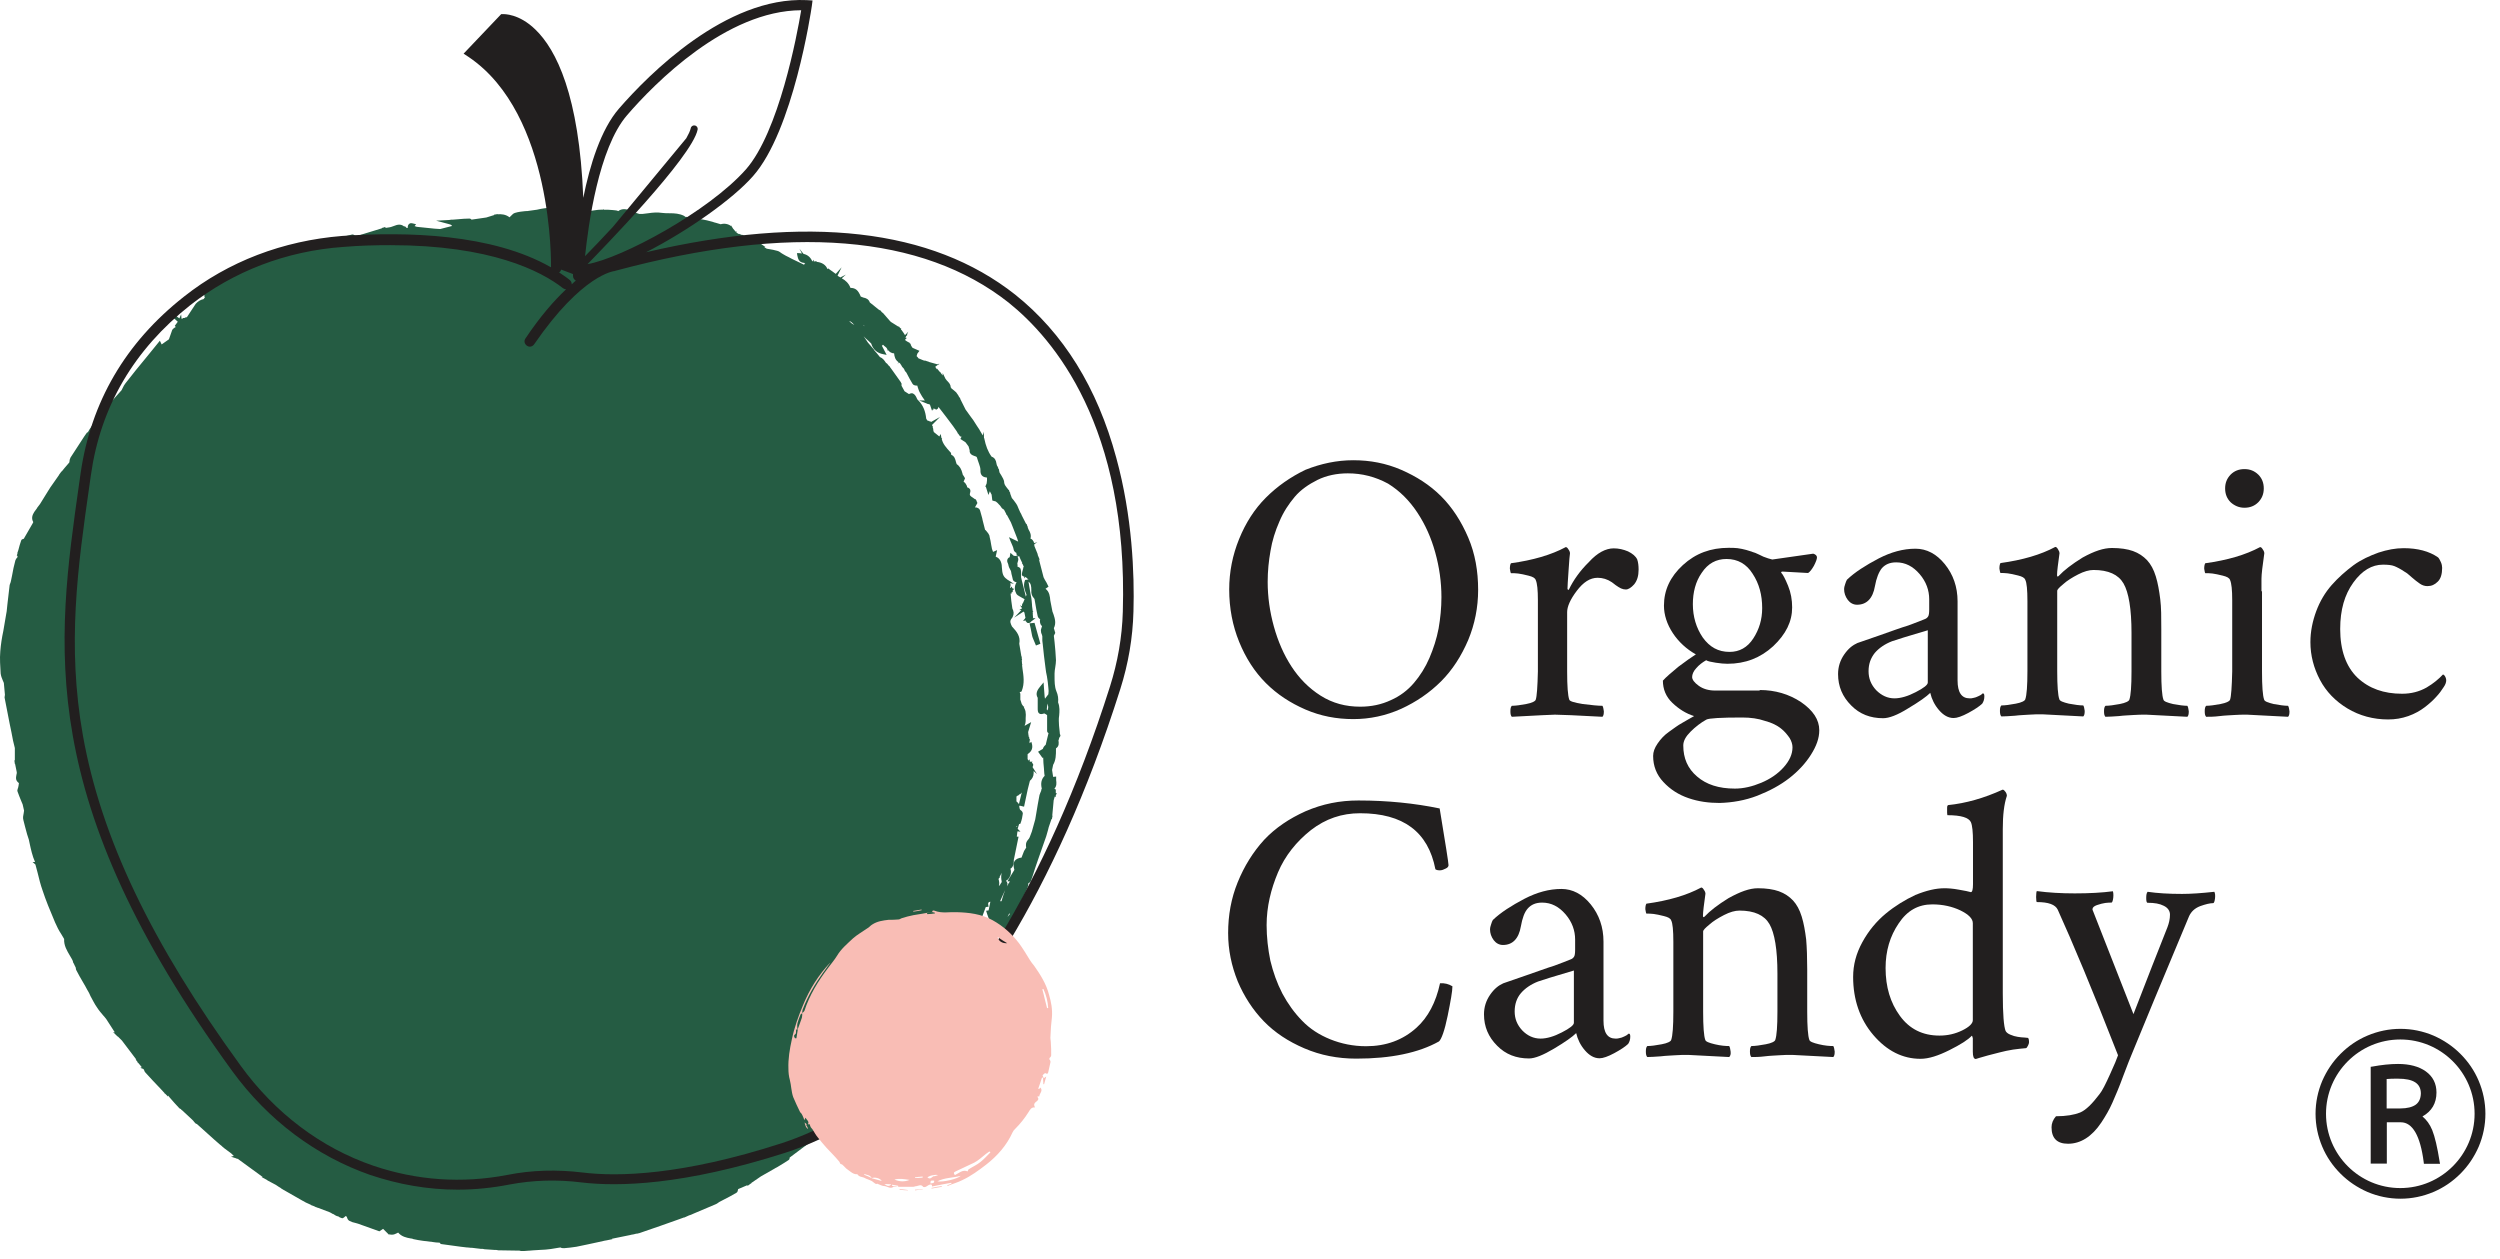 <?xml version="1.0" encoding="UTF-8" standalone="no"?>
<!DOCTYPE svg PUBLIC "-//W3C//DTD SVG 1.1//EN" "http://www.w3.org/Graphics/SVG/1.1/DTD/svg11.dtd">
<svg width="100%" height="100%" viewBox="0 0 141 71" version="1.1" xmlns="http://www.w3.org/2000/svg" xmlns:xlink="http://www.w3.org/1999/xlink" xml:space="preserve" xmlns:serif="http://www.serif.com/" style="fill-rule:evenodd;clip-rule:evenodd;stroke-linejoin:round;stroke-miterlimit:2;">
    <g transform="matrix(1,0,0,1,-5.433,-40.653)">
        <g>
            <path d="M81.76,66.61C82.71,66.61 83.6,66.78 84.46,67.15C85.31,67.52 86.07,68 86.71,68.64C87.35,69.28 87.85,70.06 88.24,70.97C88.63,71.88 88.8,72.87 88.8,73.92C88.8,74.91 88.61,75.86 88.24,76.75C87.85,77.66 87.35,78.44 86.71,79.08C86.07,79.72 85.31,80.24 84.46,80.63C83.59,81.02 82.69,81.21 81.76,81.21C80.81,81.21 79.92,81.04 79.06,80.67C78.21,80.3 77.47,79.82 76.83,79.18C76.19,78.54 75.69,77.76 75.32,76.85C74.95,75.94 74.76,74.95 74.76,73.9C74.76,72.91 74.95,71.96 75.32,71.05C75.69,70.14 76.19,69.36 76.83,68.72C77.47,68.08 78.21,67.56 79.06,67.15C79.94,66.8 80.83,66.61 81.76,66.61ZM81.45,67.35C80.83,67.35 80.25,67.47 79.74,67.72C79.24,67.97 78.79,68.28 78.46,68.67C78.13,69.06 77.82,69.52 77.59,70.07C77.36,70.59 77.18,71.16 77.09,71.72C76.99,72.28 76.93,72.86 76.93,73.47C76.93,74.32 77.05,75.16 77.28,75.99C77.51,76.82 77.84,77.58 78.27,78.24C78.7,78.9 79.24,79.46 79.92,79.89C80.6,80.32 81.34,80.51 82.15,80.51C82.77,80.51 83.35,80.39 83.88,80.14C84.4,79.91 84.83,79.58 85.18,79.17C85.53,78.76 85.82,78.3 86.05,77.77C86.28,77.23 86.46,76.68 86.57,76.1C86.67,75.52 86.73,74.94 86.73,74.33C86.73,73.48 86.61,72.64 86.38,71.81C86.15,70.98 85.82,70.24 85.37,69.56C84.92,68.88 84.38,68.34 83.72,67.93C83,67.54 82.25,67.35 81.45,67.35Z" style="fill:rgb(34,31,31);fill-rule:nonzero;"/>
            <path d="M96.45,71.58C96.72,71.58 96.99,71.64 97.25,71.75C97.5,71.87 97.68,72.02 97.77,72.2C97.83,72.37 97.85,72.57 97.85,72.78C97.85,73.13 97.77,73.4 97.6,73.61C97.43,73.8 97.27,73.9 97.13,73.9C97.03,73.9 96.96,73.88 96.86,73.84C96.78,73.8 96.67,73.74 96.55,73.65C96.43,73.55 96.36,73.51 96.34,73.49C96.09,73.32 95.82,73.24 95.54,73.24C95.11,73.24 94.73,73.49 94.36,73.98C93.99,74.47 93.82,74.87 93.82,75.18L93.82,78.52C93.82,79.35 93.86,79.9 93.94,80.11C93.96,80.21 94.23,80.28 94.7,80.36C95.19,80.42 95.55,80.46 95.81,80.46C95.85,80.52 95.87,80.62 95.89,80.77C95.89,80.93 95.87,81.02 95.81,81.08C94.34,81 93.44,80.96 93.13,80.96C92.99,80.96 92.18,81 90.7,81.08C90.64,81.02 90.62,80.92 90.62,80.77C90.62,80.61 90.64,80.52 90.7,80.46C90.91,80.46 91.19,80.42 91.51,80.36C91.84,80.3 92.03,80.2 92.05,80.11C92.11,79.94 92.15,79.39 92.17,78.52L92.17,74.5C92.17,73.92 92.13,73.55 92.05,73.37C92.01,73.25 91.88,73.18 91.64,73.12C91.41,73.06 91.21,73.02 91.06,73C90.91,72.98 90.77,72.98 90.65,72.98C90.63,72.96 90.61,72.86 90.59,72.73C90.59,72.59 90.61,72.48 90.65,72.42C91.89,72.25 92.92,71.95 93.74,71.51C93.8,71.51 93.84,71.55 93.9,71.65C93.96,71.73 93.98,71.81 93.98,71.86C93.96,71.94 93.94,72.27 93.9,72.83C93.86,73.39 93.84,73.74 93.84,73.84C93.84,73.86 93.84,73.9 93.86,73.9C93.88,73.92 93.88,73.92 93.9,73.92C93.92,73.92 93.92,73.9 93.92,73.9C94.17,73.38 94.54,72.85 95.05,72.35C95.52,71.83 96,71.58 96.45,71.58Z" style="fill:rgb(34,31,31);fill-rule:nonzero;"/>
            <path d="M104.68,79.57C105.55,79.57 106.33,79.8 107.01,80.25C107.69,80.72 108.04,81.24 108.04,81.84C108.04,82.29 107.88,82.73 107.57,83.22C107.26,83.71 106.85,84.15 106.35,84.54C105.85,84.93 105.24,85.26 104.55,85.53C103.85,85.8 103.13,85.92 102.42,85.94C101.8,85.94 101.22,85.86 100.67,85.67C100.11,85.48 99.64,85.18 99.25,84.76C98.86,84.35 98.67,83.85 98.67,83.29C98.67,83.06 98.75,82.84 98.92,82.59C99.09,82.34 99.29,82.12 99.56,81.93C99.83,81.74 100.06,81.56 100.3,81.43C100.54,81.3 100.75,81.16 100.98,81.04C100.53,80.9 100.13,80.65 99.76,80.3C99.39,79.95 99.22,79.52 99.22,79.04C99.39,78.85 99.69,78.59 100.09,78.26C100.5,77.95 100.83,77.72 101.08,77.56C100.56,77.27 100.11,76.86 99.78,76.36C99.45,75.86 99.28,75.33 99.28,74.81C99.28,73.94 99.63,73.18 100.35,72.52C101.07,71.86 101.92,71.55 102.93,71.55C103.1,71.55 103.28,71.55 103.43,71.57C103.6,71.59 103.76,71.63 103.92,71.67C104.09,71.73 104.21,71.75 104.29,71.79C104.37,71.81 104.48,71.85 104.64,71.93L104.89,72.05C105.08,72.13 105.24,72.17 105.39,72.21L107.7,71.88C107.84,71.92 107.91,72 107.91,72.09C107.91,72.19 107.85,72.34 107.74,72.56C107.62,72.77 107.51,72.91 107.41,72.97L105.97,72.89C105.91,72.89 105.89,72.91 105.89,72.95C105.99,73.05 106.12,73.3 106.28,73.69C106.44,74.08 106.51,74.49 106.51,74.91C106.51,75.71 106.16,76.42 105.44,77.1C104.72,77.76 103.87,78.09 102.86,78.09C102.69,78.09 102.45,78.07 102.2,78.03C101.95,77.99 101.75,77.95 101.66,77.89C101.45,78.01 101.25,78.16 101.1,78.34C100.94,78.51 100.87,78.69 100.87,78.84C100.87,78.98 100.99,79.15 101.24,79.33C101.49,79.51 101.8,79.6 102.17,79.6L104.68,79.6L104.68,79.57ZM103.69,81.12C102.49,81.12 101.81,81.16 101.67,81.24C101.36,81.41 101.05,81.65 100.78,81.92C100.51,82.19 100.37,82.44 100.37,82.7C100.37,83.42 100.62,84 101.15,84.45C101.67,84.9 102.37,85.13 103.28,85.13C103.77,85.13 104.27,85.01 104.77,84.8C105.27,84.59 105.7,84.3 106.03,83.93C106.36,83.56 106.53,83.19 106.53,82.8C106.53,82.63 106.47,82.45 106.37,82.28C106.25,82.11 106.1,81.91 105.88,81.74C105.67,81.57 105.36,81.41 104.97,81.31C104.6,81.18 104.17,81.12 103.69,81.12ZM102.81,72.18C102.23,72.18 101.76,72.43 101.41,72.96C101.06,73.46 100.91,74.07 100.91,74.73C100.91,75.43 101.1,76.07 101.47,76.61C101.86,77.15 102.34,77.42 102.98,77.42C103.54,77.42 103.99,77.17 104.32,76.66C104.65,76.15 104.82,75.59 104.82,74.95C104.82,74.21 104.65,73.57 104.28,73.01C103.94,72.47 103.45,72.18 102.81,72.18Z" style="fill:rgb(34,31,31);fill-rule:nonzero;"/>
            <path d="M113.47,71.6C114.09,71.6 114.65,71.89 115.12,72.47C115.59,73.05 115.84,73.75 115.84,74.57L115.84,79.03C115.84,79.71 116.07,80.04 116.52,80.04C116.58,80.04 116.66,80.04 116.71,80.02C116.77,80 116.83,80 116.87,79.98C116.91,79.96 116.97,79.94 117.01,79.92C117.05,79.9 117.09,79.88 117.13,79.86C117.17,79.84 117.19,79.82 117.21,79.8C117.23,79.78 117.25,79.76 117.27,79.76C117.33,79.76 117.35,79.82 117.35,79.93C117.35,80.09 117.31,80.22 117.23,80.34C117.06,80.5 116.8,80.67 116.45,80.86C116.1,81.05 115.81,81.15 115.62,81.15C115.31,81.15 115.04,80.99 114.79,80.7C114.54,80.41 114.38,80.08 114.3,79.73C114.09,79.94 113.68,80.23 113.06,80.6C112.44,80.99 111.97,81.16 111.64,81.16C110.92,81.16 110.32,80.93 109.84,80.44C109.35,79.95 109.1,79.37 109.1,78.67C109.1,78.26 109.22,77.89 109.45,77.56C109.68,77.23 109.92,77.04 110.19,76.92C110.42,76.84 110.87,76.69 111.49,76.47C112.11,76.25 112.63,76.06 113.06,75.93C113.49,75.77 113.78,75.66 113.97,75.58C114.09,75.54 114.14,75.48 114.18,75.42C114.22,75.36 114.24,75.23 114.24,75.03L114.24,74.45C114.24,73.95 114.07,73.46 113.7,73.03C113.33,72.6 112.9,72.37 112.38,72.37C112.01,72.37 111.76,72.49 111.57,72.7C111.4,72.91 111.26,73.26 111.18,73.71C111.06,74.41 110.71,74.76 110.17,74.76C109.96,74.76 109.78,74.66 109.65,74.49C109.51,74.3 109.44,74.1 109.44,73.87C109.44,73.81 109.46,73.71 109.5,73.6C109.54,73.49 109.56,73.41 109.6,73.35C110.05,72.92 110.65,72.54 111.39,72.15C112.09,71.79 112.77,71.6 113.47,71.6ZM112.28,80.04C112.63,80.04 113.04,79.92 113.48,79.69C113.93,79.46 114.16,79.28 114.16,79.15L114.16,76.2C113.03,76.53 112.37,76.74 112.14,76.82C111.73,76.98 111.4,77.21 111.17,77.48C110.94,77.77 110.82,78.1 110.82,78.51C110.82,78.92 110.96,79.27 111.25,79.58C111.55,79.88 111.89,80.04 112.28,80.04Z" style="fill:rgb(34,31,31);fill-rule:nonzero;"/>
            <path d="M124.55,71.56C125.02,71.56 125.42,71.62 125.73,71.73C126.06,71.85 126.31,72.02 126.53,72.25C126.74,72.48 126.9,72.77 127.02,73.16C127.14,73.55 127.21,73.97 127.27,74.44C127.33,74.91 127.33,75.47 127.33,76.13L127.33,78.52C127.33,79.35 127.37,79.9 127.45,80.11C127.47,80.21 127.66,80.28 127.99,80.36C128.32,80.42 128.59,80.46 128.8,80.46C128.84,80.52 128.86,80.62 128.88,80.77C128.88,80.93 128.86,81.02 128.8,81.08C127.33,81 126.55,80.96 126.49,80.96C126.24,80.96 125.99,80.96 125.75,80.98C125.51,81 125.25,81 124.94,81.04C124.63,81.06 124.38,81.08 124.18,81.08C124.12,81.02 124.1,80.92 124.1,80.77C124.1,80.62 124.12,80.52 124.18,80.46C124.39,80.46 124.67,80.42 124.99,80.36C125.31,80.3 125.51,80.2 125.53,80.11C125.61,79.88 125.65,79.35 125.65,78.52L125.65,76.35C125.65,74.99 125.49,74.06 125.2,73.56C124.91,73.06 124.35,72.8 123.51,72.8C123.26,72.8 122.97,72.88 122.64,73.05C122.31,73.22 122.02,73.4 121.81,73.59C121.58,73.78 121.46,73.9 121.46,73.98L121.46,78.5C121.46,79.33 121.5,79.88 121.58,80.09C121.6,80.19 121.79,80.26 122.12,80.34C122.45,80.4 122.72,80.44 122.93,80.44C122.97,80.5 122.99,80.6 123.01,80.75C123.01,80.91 122.99,81 122.93,81.06C121.46,80.98 120.68,80.94 120.62,80.94C120.37,80.94 120.12,80.94 119.88,80.96C119.65,80.98 119.38,80.98 119.07,81.02C118.76,81.04 118.51,81.06 118.31,81.06C118.25,81 118.23,80.9 118.23,80.75C118.23,80.59 118.25,80.5 118.31,80.44C118.52,80.44 118.8,80.4 119.12,80.34C119.45,80.28 119.64,80.18 119.66,80.09C119.74,79.86 119.78,79.33 119.78,78.5L119.78,74.56C119.78,73.92 119.74,73.51 119.66,73.36C119.62,73.24 119.49,73.17 119.25,73.11C119.02,73.05 118.82,73.01 118.67,72.99C118.51,72.97 118.38,72.97 118.26,72.97C118.24,72.95 118.22,72.85 118.2,72.72C118.2,72.58 118.22,72.47 118.26,72.41C119.5,72.24 120.53,71.94 121.35,71.5C121.41,71.5 121.45,71.54 121.51,71.64C121.57,71.74 121.59,71.8 121.59,71.85C121.51,72.45 121.45,72.86 121.45,73.09C121.45,73.15 121.47,73.17 121.49,73.17C121.51,73.17 121.53,73.15 121.55,73.13C121.84,72.82 122.29,72.47 122.89,72.1C123.56,71.73 124.08,71.56 124.55,71.56Z" style="fill:rgb(34,31,31);fill-rule:nonzero;"/>
            <path d="M133.01,74L133.01,78.52C133.01,79.35 133.05,79.9 133.13,80.11C133.15,80.21 133.34,80.28 133.67,80.36C134,80.42 134.27,80.46 134.48,80.46C134.52,80.52 134.54,80.62 134.56,80.77C134.56,80.93 134.54,81.02 134.48,81.08C133.01,81 132.23,80.96 132.17,80.96C131.92,80.96 131.67,80.96 131.43,80.98C131.2,81 130.93,81 130.62,81.04C130.31,81.08 130.06,81.08 129.86,81.08C129.8,81.02 129.78,80.92 129.78,80.77C129.78,80.61 129.8,80.52 129.86,80.46C130.07,80.46 130.35,80.42 130.67,80.36C130.99,80.3 131.19,80.2 131.21,80.11C131.27,79.94 131.31,79.39 131.33,78.52L131.33,74.5C131.33,73.92 131.29,73.55 131.21,73.37C131.17,73.25 131.04,73.18 130.8,73.12C130.56,73.06 130.37,73.02 130.22,73C130.07,72.98 129.93,72.98 129.81,72.98C129.79,72.96 129.77,72.86 129.75,72.73C129.75,72.59 129.77,72.48 129.81,72.42C131.05,72.25 132.08,71.95 132.9,71.51C132.96,71.51 133,71.55 133.06,71.65C133.12,71.73 133.14,71.81 133.14,71.86C133.04,72.56 132.98,73.04 132.98,73.3L132.98,74L133.01,74ZM131.24,68.98C131.03,68.77 130.93,68.51 130.93,68.2C130.93,67.89 131.03,67.64 131.24,67.42C131.45,67.21 131.71,67.11 132.02,67.11C132.33,67.11 132.58,67.21 132.8,67.42C133.01,67.63 133.11,67.89 133.11,68.2C133.11,68.51 133.01,68.76 132.8,68.98C132.59,69.19 132.33,69.29 132.02,69.29C131.71,69.29 131.45,69.17 131.24,68.98Z" style="fill:rgb(34,31,31);fill-rule:nonzero;"/>
            <path d="M143.17,72.68C143.17,73.03 143.09,73.3 142.92,73.46C142.75,73.63 142.57,73.71 142.34,73.71C142.2,73.71 142.05,73.67 141.91,73.57C141.77,73.47 141.62,73.36 141.44,73.2C141.27,73.04 141.15,72.95 141.07,72.91C140.82,72.74 140.62,72.64 140.47,72.58C140.32,72.52 140.1,72.5 139.83,72.5C139.21,72.5 138.65,72.83 138.16,73.51C137.67,74.19 137.42,75.04 137.42,76.13C137.42,77.33 137.75,78.25 138.39,78.87C139.05,79.49 139.88,79.78 140.91,79.78C141.43,79.78 141.88,79.66 142.29,79.43C142.68,79.2 142.99,78.94 143.22,78.69C143.22,78.69 143.24,78.71 143.28,78.73C143.3,78.75 143.34,78.79 143.36,78.85C143.38,78.91 143.4,78.95 143.4,79.01C143.4,79.13 143.36,79.26 143.26,79.4C143.14,79.59 143.01,79.77 142.83,79.96C142.66,80.15 142.44,80.35 142.19,80.54C141.94,80.73 141.63,80.91 141.26,81.04C140.89,81.17 140.52,81.23 140.12,81.23C139.29,81.23 138.51,81.02 137.83,80.61C137.15,80.2 136.63,79.66 136.28,79C135.93,78.34 135.74,77.62 135.74,76.87C135.74,76.27 135.86,75.69 136.07,75.12C136.28,74.56 136.57,74.07 136.94,73.65C137.31,73.23 137.72,72.87 138.16,72.54C138.61,72.21 139.09,72 139.58,71.82C140.07,71.66 140.53,71.57 141,71.57C141.78,71.57 142.44,71.74 142.94,72.09C143,72.15 143.04,72.23 143.1,72.36C143.15,72.47 143.17,72.59 143.17,72.68Z" style="fill:rgb(34,31,31);fill-rule:nonzero;"/>
            <path d="M82.05,85.8C83.7,85.8 85.23,85.96 86.63,86.25C86.96,88.25 87.13,89.32 87.13,89.45C87.13,89.51 87.09,89.59 86.97,89.64C86.85,89.7 86.76,89.74 86.64,89.74C86.52,89.74 86.45,89.72 86.39,89.68C85.98,87.56 84.57,86.52 82.14,86.52C81.11,86.52 80.2,86.83 79.37,87.47C78.56,88.11 77.91,88.91 77.51,89.86C77.11,90.81 76.87,91.8 76.87,92.83C76.87,93.51 76.95,94.19 77.08,94.83C77.24,95.49 77.45,96.09 77.76,96.69C78.07,97.27 78.44,97.78 78.87,98.22C79.3,98.67 79.84,99.02 80.46,99.27C81.08,99.52 81.76,99.66 82.48,99.66C83.61,99.66 84.56,99.31 85.33,98.61C85.97,98.03 86.42,97.19 86.65,96.11C86.9,96.09 87.14,96.15 87.35,96.28C87.35,96.55 87.25,97.11 87.08,97.95C86.91,98.78 86.73,99.27 86.59,99.39C85.45,100.03 83.89,100.36 81.93,100.36C80.88,100.36 79.91,100.17 79,99.78C78.09,99.39 77.33,98.89 76.71,98.25C76.09,97.61 75.6,96.85 75.24,96C74.89,95.13 74.7,94.23 74.7,93.28C74.7,92.27 74.87,91.32 75.24,90.41C75.61,89.5 76.11,88.7 76.73,88.02C77.37,87.34 78.15,86.82 79.06,86.41C80.03,85.99 81,85.8 82.05,85.8Z" style="fill:rgb(34,31,31);fill-rule:nonzero;"/>
            <path d="M93.5,90.79C94.12,90.79 94.68,91.08 95.15,91.66C95.62,92.24 95.87,92.94 95.87,93.76L95.87,98.22C95.87,98.9 96.1,99.23 96.55,99.23C96.61,99.23 96.69,99.23 96.74,99.21C96.79,99.19 96.86,99.19 96.9,99.17C96.94,99.15 97,99.13 97.04,99.11C97.08,99.09 97.12,99.07 97.16,99.05C97.18,99.03 97.22,99.01 97.24,98.99C97.26,98.97 97.28,98.95 97.3,98.95C97.36,98.95 97.38,99.01 97.38,99.12C97.38,99.28 97.34,99.41 97.26,99.53C97.09,99.69 96.83,99.86 96.48,100.05C96.13,100.24 95.84,100.34 95.65,100.34C95.34,100.34 95.07,100.18 94.82,99.89C94.57,99.6 94.41,99.27 94.33,98.92C94.12,99.13 93.71,99.42 93.09,99.79C92.47,100.16 92,100.35 91.67,100.35C90.95,100.35 90.35,100.12 89.87,99.63C89.38,99.14 89.13,98.56 89.13,97.86C89.13,97.45 89.25,97.08 89.48,96.75C89.71,96.42 89.95,96.23 90.22,96.11C90.45,96.03 90.9,95.88 91.52,95.66C92.14,95.45 92.66,95.25 93.09,95.12C93.52,94.96 93.81,94.85 94,94.77C94.12,94.73 94.17,94.67 94.21,94.61C94.25,94.55 94.27,94.42 94.27,94.22L94.27,93.64C94.27,93.14 94.1,92.65 93.73,92.22C93.36,91.79 92.93,91.56 92.41,91.56C92.04,91.56 91.79,91.68 91.6,91.89C91.41,92.1 91.29,92.45 91.21,92.9C91.09,93.6 90.74,93.95 90.2,93.95C89.99,93.95 89.81,93.85 89.68,93.68C89.54,93.49 89.47,93.29 89.47,93.06C89.47,93 89.49,92.9 89.53,92.79C89.57,92.67 89.59,92.6 89.63,92.54C90.08,92.11 90.68,91.73 91.42,91.34C92.12,90.98 92.8,90.79 93.5,90.79ZM92.32,99.23C92.67,99.23 93.08,99.11 93.52,98.88C93.97,98.65 94.2,98.47 94.2,98.34L94.2,95.39C93.07,95.72 92.41,95.93 92.18,96.01C91.77,96.17 91.44,96.4 91.21,96.67C90.98,96.94 90.86,97.29 90.86,97.7C90.86,98.11 91,98.46 91.29,98.77C91.58,99.07 91.93,99.23 92.32,99.23Z" style="fill:rgb(34,31,31);fill-rule:nonzero;"/>
            <path d="M104.58,90.75C105.05,90.75 105.45,90.81 105.76,90.92C106.09,91.04 106.34,91.21 106.56,91.44C106.77,91.67 106.93,91.96 107.05,92.35C107.17,92.74 107.24,93.16 107.3,93.63C107.34,94.1 107.36,94.66 107.36,95.32L107.36,97.71C107.36,98.54 107.4,99.09 107.48,99.3C107.5,99.4 107.69,99.47 108.02,99.55C108.35,99.63 108.62,99.65 108.83,99.65C108.87,99.71 108.89,99.81 108.91,99.96C108.91,100.12 108.89,100.21 108.83,100.27C107.36,100.19 106.58,100.15 106.52,100.15C106.27,100.15 106.02,100.15 105.78,100.17C105.55,100.19 105.28,100.19 104.97,100.23C104.66,100.27 104.41,100.27 104.21,100.27C104.15,100.21 104.13,100.11 104.13,99.96C104.13,99.8 104.15,99.71 104.21,99.65C104.42,99.65 104.7,99.61 105.02,99.55C105.35,99.49 105.54,99.39 105.56,99.3C105.64,99.07 105.68,98.54 105.68,97.71L105.68,95.56C105.68,94.2 105.52,93.27 105.23,92.77C104.94,92.27 104.38,92.01 103.54,92.01C103.29,92.01 103,92.09 102.67,92.26C102.34,92.43 102.05,92.61 101.84,92.8C101.61,92.99 101.49,93.11 101.49,93.19L101.49,97.71C101.49,98.54 101.53,99.09 101.61,99.3C101.63,99.4 101.82,99.47 102.15,99.55C102.48,99.63 102.75,99.65 102.96,99.65C103,99.71 103.02,99.81 103.04,99.96C103.06,100.12 103.02,100.21 102.96,100.27C101.49,100.19 100.71,100.15 100.65,100.15C100.4,100.15 100.15,100.15 99.91,100.17C99.68,100.19 99.41,100.19 99.1,100.23C98.79,100.25 98.54,100.27 98.34,100.27C98.28,100.21 98.26,100.11 98.26,99.96C98.26,99.8 98.28,99.71 98.34,99.65C98.55,99.65 98.83,99.61 99.15,99.55C99.48,99.49 99.67,99.39 99.69,99.3C99.77,99.07 99.81,98.54 99.81,97.71L99.81,93.77C99.81,93.13 99.77,92.72 99.69,92.57C99.65,92.45 99.52,92.38 99.28,92.32C99.05,92.26 98.85,92.22 98.7,92.2C98.54,92.18 98.41,92.18 98.29,92.18C98.27,92.16 98.25,92.06 98.23,91.93C98.23,91.79 98.25,91.68 98.29,91.62C99.53,91.45 100.56,91.15 101.38,90.71C101.44,90.71 101.48,90.75 101.54,90.85C101.6,90.93 101.62,91.01 101.62,91.06C101.54,91.66 101.48,92.07 101.48,92.3C101.48,92.36 101.5,92.38 101.52,92.38C101.54,92.38 101.56,92.36 101.58,92.34C101.87,92.03 102.32,91.68 102.92,91.31C103.59,90.94 104.11,90.75 104.58,90.75Z" style="fill:rgb(34,31,31);fill-rule:nonzero;"/>
            <path d="M115.1,90.75C115.31,90.75 115.59,90.77 115.91,90.83C116.24,90.89 116.47,90.93 116.59,90.97C116.67,90.97 116.71,90.81 116.71,90.52L116.71,88.15C116.71,87.57 116.67,87.2 116.59,87.02C116.47,86.77 116.05,86.63 115.27,86.63C115.27,86.63 115.25,86.59 115.25,86.49L115.25,86.22C115.25,86.12 115.27,86.08 115.31,86.06C116.3,85.96 117.33,85.67 118.38,85.19C118.44,85.19 118.48,85.23 118.54,85.31C118.6,85.39 118.62,85.47 118.62,85.54C118.46,86.01 118.39,86.63 118.39,87.42L118.39,96.68C118.39,97.86 118.45,98.56 118.55,98.8C118.59,98.88 118.69,98.96 118.82,99.01C118.96,99.07 119.09,99.11 119.23,99.13C119.37,99.15 119.5,99.17 119.62,99.17C119.76,99.19 119.81,99.19 119.81,99.19C119.85,99.21 119.87,99.31 119.87,99.44C119.87,99.48 119.85,99.56 119.81,99.63C119.77,99.71 119.73,99.77 119.69,99.77C119.48,99.79 119.24,99.81 118.97,99.85C118.7,99.89 118.45,99.95 118.21,100.01C117.97,100.07 117.76,100.13 117.55,100.18C117.36,100.24 117.2,100.28 117.06,100.32L116.87,100.38C116.75,100.38 116.7,100.24 116.7,99.97L116.7,99.21C116.68,99.11 116.66,99.07 116.64,99.07C116.43,99.3 116,99.57 115.38,99.88C114.76,100.19 114.22,100.37 113.75,100.37C112.74,100.37 111.85,99.92 111.09,99.03C110.33,98.14 109.95,97.03 109.95,95.75C109.95,95.07 110.12,94.43 110.47,93.79C110.82,93.15 111.27,92.61 111.79,92.18C112.31,91.75 112.88,91.4 113.46,91.13C114.07,90.88 114.61,90.75 115.1,90.75ZM114.42,91.66C113.62,91.66 113,92.01 112.52,92.73C112.03,93.45 111.78,94.28 111.78,95.25C111.78,96.32 112.05,97.21 112.59,97.95C113.13,98.69 113.87,99.06 114.82,99.06C115.29,99.06 115.71,98.96 116.1,98.77C116.49,98.58 116.7,98.38 116.7,98.19L116.7,92.72C116.7,92.47 116.47,92.23 116,92C115.54,91.78 115,91.66 114.42,91.66Z" style="fill:rgb(34,31,31);fill-rule:nonzero;"/>
            <path d="M122.45,91.04C123.28,91.04 124,91 124.6,90.92C124.62,90.98 124.64,91.11 124.62,91.29C124.6,91.46 124.56,91.56 124.52,91.56C124.42,91.56 124.31,91.56 124.17,91.58C124.03,91.6 123.88,91.64 123.7,91.7C123.53,91.76 123.45,91.84 123.45,91.93C123.45,91.95 123.45,91.99 123.47,92.01L125.76,97.85C126.5,95.93 127.14,94.3 127.68,92.94C127.76,92.73 127.82,92.49 127.82,92.24C127.82,92.03 127.7,91.85 127.47,91.74C127.24,91.62 126.95,91.57 126.56,91.57C126.5,91.57 126.48,91.47 126.48,91.3C126.48,91.13 126.5,91.01 126.56,90.95C127.1,91.03 127.74,91.07 128.5,91.07C128.99,91.07 129.59,91.03 130.32,90.95C130.36,91.01 130.38,91.14 130.36,91.32C130.34,91.49 130.3,91.59 130.26,91.59C130.07,91.59 129.83,91.65 129.52,91.76C129.21,91.88 129.02,92.07 128.9,92.32C127.35,96.01 126.28,98.61 125.66,100.12C125.58,100.29 125.43,100.7 125.19,101.32C124.96,101.96 124.74,102.46 124.57,102.85C124.4,103.24 124.18,103.61 123.95,103.96C123.41,104.77 122.77,105.16 122.07,105.16C121.45,105.16 121.14,104.85 121.14,104.23C121.14,104.02 121.22,103.8 121.39,103.61C121.97,103.61 122.42,103.53 122.75,103.4C123.08,103.26 123.43,102.91 123.84,102.37C124,102.18 124.19,101.79 124.44,101.24C124.69,100.7 124.83,100.35 124.89,100.17C123.45,96.48 122.31,93.77 121.49,91.96C121.35,91.67 120.97,91.53 120.31,91.53C120.29,91.53 120.27,91.43 120.27,91.24C120.27,91.05 120.29,90.93 120.31,90.91C120.98,91 121.69,91.04 122.45,91.04Z" style="fill:rgb(34,31,31);fill-rule:nonzero;"/>
            <path d="M65.21,82.21C65.27,82.15 65.23,82.09 65.21,82.05C65.21,81.97 65.19,81.89 65.19,81.84C65.17,81.67 65.15,81.49 65.15,81.3C65.15,81.2 65.15,81.11 65.17,81.01C65.19,80.78 65.21,80.52 65.11,80.27C65.13,80.06 65.11,79.86 65.01,79.63C64.91,79.38 64.91,79.09 64.91,78.8L64.91,78.63C64.91,78.51 64.93,78.42 64.95,78.28C64.97,78.14 64.99,78.03 64.99,77.89C64.97,77.54 64.95,77.21 64.91,76.86C64.89,76.74 64.89,76.63 64.87,76.51L64.95,76.35L64.87,76.08C65.01,75.81 64.93,75.54 64.85,75.3C64.83,75.24 64.81,75.2 64.79,75.14L64.67,74.52C64.65,74.31 64.63,74.03 64.4,73.86L64.57,73.74L64.53,73.66C64.51,73.6 64.47,73.56 64.45,73.5C64.39,73.4 64.33,73.31 64.29,73.21C64.21,72.92 64.13,72.61 64.06,72.32C64.06,72.28 64.04,72.24 64.02,72.2L64.08,72.24L63.96,71.95L63.96,71.91L63.77,71.44L63.77,71.34L63.94,71.24L63.75,71.28C63.75,71.22 63.71,71.16 63.67,71.11C63.63,71.07 63.61,71.05 63.55,71.03C63.61,70.84 63.53,70.66 63.45,70.53C63.43,70.49 63.41,70.43 63.39,70.39L63.41,70.39L63.37,70.31L63.33,70.19L63.31,70.21L63.06,69.72C63.04,69.66 63.02,69.62 62.98,69.56C62.92,69.42 62.86,69.31 62.81,69.17C62.75,69.05 62.67,68.96 62.6,68.86C62.56,68.82 62.54,68.78 62.5,68.74L62.4,68.47L62.42,68.47L62.36,68.37L62.34,68.29L62.32,68.29C62.3,68.25 62.26,68.21 62.24,68.19C62.16,68.09 62.08,67.98 62.07,67.88C62.07,67.71 61.97,67.59 61.91,67.47C61.87,67.41 61.83,67.35 61.81,67.31L61.79,67.23L61.77,67.11L61.75,67.11C61.73,67.05 61.73,67.01 61.69,66.95C61.65,66.91 61.65,66.85 61.63,66.78C61.61,66.64 61.55,66.47 61.36,66.41C61.15,66.12 61.03,65.79 60.95,65.4L60.95,65.38L60.93,65.36L60.92,65L60.86,65.21L60.69,64.92L60.67,64.88L60.53,64.67L60.32,64.34L60.2,64.18L59.89,63.75L59.58,63.13L59.6,63.13L59.52,63.03L59.48,62.95C59.44,62.89 59.4,62.83 59.36,62.78C59.28,62.7 59.19,62.64 59.11,62.57C59.09,62.55 59.07,62.53 59.05,62.53L59.09,62.49L59.05,62.49C59.05,62.33 58.95,62.24 58.88,62.16C58.84,62.12 58.8,62.08 58.78,62.04L58.76,62.02L58.6,61.69L58.6,61.83L58.48,61.67L58.48,61.63L58.46,61.65L58.44,61.63L58.28,61.44L58.28,61.48L58.26,61.46L58.18,61.34L58.34,61.22L58.42,61.22L58.36,61.2L58.42,61.16L58.3,61.2L57.8,61.06L57.8,61.04L57.76,61.04L57.64,61L57.64,60.98L57.62,61L57.52,60.98L57.23,60.86L57.19,60.8L57.13,60.74L57.17,60.6L57.29,60.44L56.9,60.27L56.82,60.15L56.82,60.13L56.78,60.09L56.82,60.07L56.74,60.01L56.7,59.95L56.68,59.97L56.64,59.93L56.62,59.93L56.5,59.85L56.48,59.81L56.58,59.71L56.5,59.71L56.54,59.61L56.62,59.53L56.58,59.53L56.66,59.36L56.5,59.53L56.34,59.63L56.51,59.61L56.39,59.42L56.29,59.28L56.25,59.24L56.25,59.22L56.27,59.2L56.19,59.14L56.13,59.06L56.11,59.08L55.68,58.81L55.62,58.75L55.21,58.28L55.21,58.3L55.17,58.26L55.05,58.12L55.05,58.16L54.49,57.71C54.43,57.52 54.26,57.46 54.14,57.44C54.08,57.42 54.04,57.4 53.98,57.38C53.84,57.03 53.69,56.89 53.4,56.89C53.3,56.62 53.11,56.46 52.91,56.35L53.14,56.14L52.83,56.3C52.79,56.28 52.77,56.26 52.73,56.24L52.71,56.24L52.71,56.22L52.67,56.2L52.9,55.73L52.57,56.1L52.14,55.79L52.1,55.83C52.02,55.6 51.79,55.44 51.46,55.42L51.52,55.38L51.33,55.4L51.33,55.3L51.25,55.4C51.15,55.17 51,55.03 50.75,54.97L50.52,54.68L50.66,54.95C50.62,54.95 50.56,54.93 50.5,54.93L50.38,54.93L50.4,55.05C50.44,55.24 50.48,55.46 50.79,55.48C50.81,55.48 50.83,55.5 50.85,55.5L50.79,55.54L50.83,55.6L50.79,55.56L50.77,55.58L50.61,55.5C50.44,55.42 50.26,55.33 50.09,55.25C49.97,55.19 49.88,55.13 49.76,55.08L49.62,55C49.58,54.98 49.56,54.96 49.52,54.94C49.44,54.88 49.36,54.82 49.27,54.8C49.11,54.76 48.96,54.72 48.8,54.7C48.76,54.7 48.72,54.68 48.68,54.68L48.58,54.62L48.54,54.58L48.6,54.58L48.35,54.41C48.33,54.39 48.31,54.37 48.29,54.35C48.23,54.29 48.17,54.23 48.1,54.19C47.98,54.13 47.87,54.09 47.77,54.07C47.73,54.05 47.67,54.03 47.63,54.03L47.32,53.91L47.32,53.9L47.26,53.9L47.12,53.84L47.12,53.86C47.06,53.84 47.02,53.8 46.96,53.76L46.98,53.7L46.92,53.72C46.88,53.66 46.82,53.6 46.78,53.55L46.66,53.36L46.66,53.4C46.5,53.28 46.29,53.24 46.08,53.3L45.81,53.22L45.73,53.2L45.61,53.16L45.3,53.08L45.1,53.04L44.34,52.92L44.34,52.88L44.22,52.9L44.14,52.88L44.14,52.9L44.12,52.9C44.08,52.88 44.04,52.84 44,52.82C43.75,52.7 43.48,52.68 43.22,52.68C43.06,52.68 42.91,52.68 42.77,52.66C42.52,52.62 42.25,52.64 41.99,52.68C41.87,52.7 41.78,52.7 41.66,52.72L41.49,52.72L41.06,52.58C40.77,52.41 40.5,52.41 40.3,52.56C40.26,52.54 40.22,52.52 40.18,52.52L39.99,52.5C39.82,52.48 39.64,52.48 39.47,52.48L39.49,52.44L39.43,52.48L39.31,52.48C39.14,52.48 38.96,52.52 38.79,52.54C38.71,52.56 38.63,52.56 38.56,52.58L38.4,52.54C38.23,52.5 38.05,52.48 37.88,52.46C37.82,52.46 37.76,52.48 37.72,52.5L37.7,52.5L37.31,52.46L37.31,52.38L37.23,52.46C36.78,52.34 36.3,52.34 35.72,52.48L35.29,52.54C35.21,52.56 35.13,52.56 35.06,52.56C34.87,52.58 34.67,52.6 34.48,52.66C34.38,52.68 34.31,52.78 34.23,52.85C34.21,52.87 34.19,52.89 34.17,52.91C33.96,52.74 33.7,52.72 33.49,52.74L33.49,52.72L33.43,52.74L33.29,52.76L33.31,52.78L32.86,52.92L32.03,53.04C32.01,53.02 31.97,52.98 31.91,52.98C31.7,52.98 31.46,53 31.25,53.02L31,53.04C30.92,53.04 30.84,53.04 30.77,53.06L30.03,53.1L30.63,53.26C30.86,53.32 30.92,53.34 30.92,53.4L30.26,53.57L29.95,53.55C29.62,53.51 29.31,53.49 28.98,53.45C28.94,53.45 28.88,53.43 28.84,53.41L28.82,53.41L28.82,53.4L28.9,53.3L28.74,53.26C28.66,53.24 28.57,53.22 28.51,53.28C28.43,53.34 28.43,53.44 28.43,53.49L28.43,53.51L28.37,53.51L28.27,53.41L28.23,53.43C28.04,53.26 27.82,53.33 27.67,53.39C27.61,53.41 27.55,53.43 27.5,53.45L27.42,53.47L27.17,53.51L27.17,53.45L27.05,53.49L26.97,53.51L26.97,53.53L25.5,53.98C25.5,53.98 25.48,53.98 25.48,53.96C25.42,53.92 25.36,53.86 25.29,53.88C24.98,53.96 24.65,54.04 24.34,54.13L24.11,54.19L24.07,54.21L23.88,54.27L23.92,54.29L23.86,54.31C23.82,54.29 23.76,54.27 23.7,54.29C23.51,54.35 23.33,54.43 23.16,54.5C23.02,54.56 22.89,54.6 22.75,54.66C22.63,54.7 22.52,54.74 22.4,54.78L22.21,54.82L22.19,54.82C22.13,54.8 22.07,54.8 22.02,54.84C21.81,55 21.5,55.05 21.3,55.01C21.11,54.95 20.7,55.17 20.56,55.36L20.48,55.38C20.4,55.4 20.32,55.42 20.25,55.42L20.08,55.48C20.06,55.48 20.06,55.48 20.04,55.5L20,55.51L19.28,55.7L19.28,55.68L19.18,55.72L19.1,55.74L19.1,55.76C19,55.8 18.91,55.86 18.81,55.9C18.52,56.04 18.23,56.17 17.94,56.33C17.75,56.45 17.59,56.6 17.44,56.76C17.38,56.82 17.3,56.9 17.25,56.95L17.19,56.99C17.11,57.03 17.05,57.09 16.98,57.13C16.92,57.19 16.94,57.25 16.96,57.32C16.96,57.34 16.96,57.34 16.98,57.36L16.94,57.4L17,57.4L16.92,57.52C16.73,57.56 16.59,57.66 16.47,57.79L15.97,58.55L15.95,58.57L15.95,58.53L15.83,58.59L15.75,58.59L15.75,58.61L15.69,58.63L15.67,58.63L15.65,58.38L15.55,58.61L15.05,58.24L15.3,58.53L14.99,58.37L15.46,58.8L15.29,59.03L15.33,59.07L15.33,59.11L15.25,59.15L15.15,59.25L14.96,59.79L14.55,60.08L14.45,59.87L13.71,60.78C13.3,61.27 12.9,61.77 12.51,62.27C12.45,62.35 12.39,62.44 12.35,62.54C12.33,62.58 12.31,62.62 12.29,62.66L11.44,63.61L11.48,63.59C11.25,63.88 10.99,64.19 10.74,64.48C10.64,64.62 10.57,64.75 10.47,64.89C10.45,64.93 10.41,64.99 10.39,65.03C10.37,65.03 10.33,65.05 10.31,65.09L10.19,65.26C9.94,65.65 9.67,66.06 9.41,66.46C9.37,66.54 9.35,66.62 9.35,66.69C9.35,66.71 9.35,66.73 9.33,66.75L9.08,67.04L8.91,67.25L8.91,67.23L8.77,67.42L8.75,67.46L8.26,68.16L8.2,68.26L8.16,68.32L7.69,69.08L7.53,69.29L7.51,69.33L7.37,69.52C7.27,69.68 7.18,69.87 7.31,70.1C7.29,70.12 7.29,70.16 7.27,70.18L6.78,71.03L6.8,71.03C6.74,71.05 6.64,71.07 6.63,71.13C6.57,71.3 6.51,71.5 6.47,71.67L6.43,71.79L6.42,71.79L6.42,71.85L6.38,72L6.42,72L6.42,72.08L6.4,72.1C6.36,72.14 6.32,72.2 6.3,72.26C6.22,72.55 6.16,72.84 6.11,73.13L6.05,73.42C6.05,73.44 6.03,73.48 6.03,73.5C6.01,73.56 5.97,73.64 5.97,73.71C5.93,74.06 5.89,74.39 5.85,74.74L5.81,75.13L5.78,75.3C5.76,75.46 5.72,75.61 5.7,75.77C5.68,75.93 5.64,76.08 5.62,76.24C5.54,76.61 5.48,77 5.45,77.38C5.41,77.81 5.45,78.25 5.47,78.64C5.49,78.78 5.53,78.89 5.59,79.03C5.61,79.07 5.63,79.13 5.65,79.17L5.71,79.83L5.71,79.85C5.71,79.89 5.69,79.93 5.69,79.99C5.79,80.49 5.88,80.98 5.98,81.48C6.04,81.79 6.12,82.12 6.17,82.43L6.27,82.84L6.27,83.54L6.24,83.54L6.26,83.64L6.26,83.72L6.28,83.72L6.38,84.21C6.38,84.25 6.38,84.29 6.36,84.35C6.34,84.49 6.28,84.66 6.5,84.82C6.5,84.86 6.48,84.92 6.48,84.96C6.48,85 6.46,85.02 6.46,85.06C6.46,85.08 6.44,85.1 6.44,85.12C6.42,85.18 6.4,85.24 6.42,85.29C6.48,85.46 6.56,85.66 6.63,85.83L6.71,86.02L6.79,86.37C6.79,86.41 6.77,86.47 6.77,86.51C6.75,86.63 6.71,86.76 6.75,86.9C6.81,87.17 6.89,87.42 6.96,87.7C7,87.8 7.02,87.91 7.06,88.01L7.1,88.2C7.18,88.57 7.26,88.94 7.41,89.27L7.27,89.27L7.43,89.41C7.47,89.57 7.51,89.7 7.55,89.86C7.63,90.19 7.72,90.56 7.84,90.89C8.01,91.41 8.25,92 8.54,92.68C8.64,92.91 8.75,93.13 8.89,93.34C8.95,93.44 8.99,93.51 9.05,93.61C9.03,93.98 9.21,94.27 9.38,94.56C9.44,94.68 9.52,94.77 9.55,94.89L9.55,94.93L9.57,94.95L9.71,95.24C9.71,95.28 9.71,95.32 9.73,95.36C9.85,95.59 9.98,95.83 10.12,96.06C10.2,96.2 10.28,96.33 10.35,96.47C10.43,96.59 10.49,96.72 10.54,96.84C10.66,97.05 10.77,97.29 10.91,97.48C11.01,97.64 11.14,97.79 11.26,97.93C11.32,97.99 11.36,98.05 11.42,98.12L11.91,98.88L11.81,98.86L12.06,99.11L12.08,99.11L12.31,99.34L13.12,100.41L13.08,100.41L13.18,100.53L13.2,100.59L13.22,100.59L13.43,100.84L13.35,100.88L13.51,100.94L13.55,100.98C13.57,101.04 13.59,101.1 13.63,101.14C13.92,101.45 14.19,101.76 14.48,102.05L14.71,102.3L14.71,102.32L14.75,102.34L14.91,102.5L14.91,102.44L15.01,102.56C15.18,102.75 15.36,102.97 15.55,103.16C15.57,103.18 15.61,103.2 15.63,103.2L15.65,103.22L15.67,103.26L15.69,103.26L16.27,103.8C16.29,103.82 16.31,103.84 16.33,103.86C16.37,103.92 16.41,103.96 16.47,104.02C16.47,104.02 16.49,104.04 16.51,104.04L16.49,104.04L16.53,104.04C16.86,104.33 17.19,104.64 17.52,104.93C17.62,105.03 17.73,105.1 17.83,105.2L17.93,105.28L17.97,105.32L18.09,105.42L18.48,105.71L18.62,105.85L18.46,105.89L18.77,105.99L18.79,106.01L18.83,106.01C18.85,106.01 18.87,106.01 18.87,106.03C19.28,106.32 19.68,106.63 20.09,106.92L20.25,107.04L20.19,107.04L20.5,107.21L20.52,107.23L20.99,107.48L21.17,107.6L21.27,107.66L21.29,107.68C21.39,107.74 21.48,107.8 21.58,107.85L22.49,108.37L22.57,108.41L22.67,108.47L22.98,108.61L22.94,108.61L23.11,108.67L23.28,108.75L23.26,108.73L23.34,108.77L23.36,108.77L24.02,109.02L24.1,109.06L24.2,109.12L24.22,109.12C24.32,109.18 24.39,109.24 24.51,109.26C24.53,109.26 24.55,109.28 24.57,109.3C24.63,109.32 24.69,109.36 24.74,109.36C24.76,109.36 24.78,109.36 24.8,109.34C24.84,109.32 24.88,109.28 24.92,109.24L24.98,109.26C24.98,109.28 24.98,109.28 25,109.3C25.02,109.38 25.06,109.47 25.14,109.51C25.26,109.57 25.37,109.61 25.49,109.63C25.53,109.65 25.59,109.65 25.63,109.67L26.83,110.1L27.04,109.96L27.41,110.33L27.37,110.25C27.43,110.29 27.49,110.29 27.54,110.29C27.64,110.29 27.73,110.25 27.81,110.21C27.83,110.19 27.87,110.19 27.89,110.17C28.08,110.4 28.36,110.46 28.59,110.5C28.65,110.5 28.71,110.52 28.75,110.54C29.1,110.62 29.47,110.66 29.82,110.7C29.96,110.72 30.09,110.74 30.23,110.74C30.25,110.78 30.29,110.82 30.33,110.82C30.82,110.88 31.28,110.96 31.77,111.01L31.81,111.01L32,111.03L32.06,111.03L32.56,111.09L32.66,111.09L32.76,111.11L33.34,111.15L33.42,111.15L33.54,111.17L34.78,111.19L34.78,111.21L34.99,111.21L35.26,111.19L35.28,111.19C35.36,111.19 35.45,111.17 35.53,111.17C35.74,111.15 35.98,111.15 36.21,111.13C36.4,111.11 36.6,111.09 36.79,111.05C36.87,111.03 36.95,111.03 37.04,111.01L37,111.01L37.02,111.01C37.04,111.01 37.06,111.01 37.08,111.03C37.14,111.05 37.18,111.05 37.24,111.05L37.26,111.05C37.47,111.03 37.71,111.01 37.94,110.97C38.35,110.89 38.74,110.8 39.12,110.72L39.57,110.62L39.59,110.62L39.98,110.54L39.94,110.52L40.97,110.31L41.05,110.29L41.17,110.27L41.25,110.25C41.29,110.23 41.33,110.23 41.37,110.23C41.47,110.21 41.54,110.19 41.64,110.15C42.32,109.92 43,109.68 43.7,109.43L44.03,109.31L44.01,109.33L44.32,109.19L44.34,109.19L44.67,109.05C45.04,108.89 45.41,108.74 45.78,108.58C45.84,108.56 45.9,108.52 45.95,108.48C45.97,108.46 45.99,108.46 46.01,108.44L46.24,108.32C46.47,108.2 46.73,108.07 46.96,107.93C47.04,107.89 47.04,107.81 47.06,107.74L47.06,107.72L47.6,107.49L47.58,107.55L47.77,107.41L47.81,107.39L47.81,107.37L48.35,107L49.07,106.59L49.17,106.53L49.25,106.49L49.35,106.43C49.54,106.31 49.74,106.2 49.91,106.08C49.97,106.04 49.97,105.98 49.97,105.94L50.77,105.34L51.86,104.56L51.67,104.15L51.81,104.01L52.02,104.13L52.14,103.88L52.33,104.07L53.47,102.91L53.26,102.7L52.19,103.77L52.4,103.3L52.44,103.28L52.48,103.42L52.58,103.23L52.62,103.21L52.6,103.15L52.62,103.15L52.62,103.13C52.7,102.97 52.76,102.86 52.95,102.82C53.07,102.8 53.14,102.7 53.2,102.61C53.22,102.57 53.26,102.53 53.28,102.51C53.34,102.45 53.42,102.39 53.47,102.32C53.64,102.16 53.82,102.01 53.9,101.82C54,101.61 54.13,101.45 54.29,101.3L54.31,101.28L54.31,101.18L54.31,101.39L54.56,101.14L54.62,101.14L54.6,101.1L54.76,100.94L54.51,100.92L54.53,100.92C54.55,100.92 54.59,100.92 54.61,100.9L54.65,100.88L54.67,100.84L55.22,100.84L55.3,101.17L55.38,100.84L55.42,100.84L55.4,100.74L55.42,100.64L55.42,100.7L55.6,100.52L55.54,100.46L55.58,100.5L55.7,100.46C55.91,100.38 56.19,100.29 56.15,99.92L56.21,99.86L56.23,99.88L56.52,99.74L56.42,99.6C56.42,99.58 56.44,99.58 56.44,99.56C56.46,99.52 56.48,99.48 56.5,99.46C56.69,99.48 56.79,99.36 56.89,99.27C56.95,99.19 57.01,99.15 57.06,99.15L57.12,99.17L57.14,99.15L57.53,99.13L57.22,99.01C57.3,98.91 57.43,98.85 57.55,98.78L57.55,98.88L57.72,98.69L57.76,98.67L57.76,98.65C57.84,98.55 57.93,98.48 58.05,98.4C58.26,98.23 58.48,98.03 58.61,97.76C58.65,97.68 58.69,97.6 58.73,97.51L58.77,97.45C58.96,97.41 59.1,97.28 59.2,97.12L59.22,97.12C59.3,97.12 59.38,97.12 59.43,97.06C59.62,96.83 59.82,96.59 60.01,96.36L60.18,96.15C60.47,95.86 60.7,95.61 60.84,95.24L61.05,94.83L61,94.75L61.12,94.52L61.29,94.42L61.19,94.26L61.27,94.18L61.27,93.98C61.52,93.88 61.56,93.67 61.6,93.51C61.6,93.47 61.62,93.43 61.62,93.39L61.74,93.37L61.88,93L61.88,93.04C61.88,93.08 61.9,93.12 61.9,93.16L61.92,93.45L62.17,93.04C62.31,92.83 62.44,92.61 62.58,92.4C62.6,92.38 62.6,92.36 62.6,92.32L62.62,92.28L62.62,92.3L62.68,92.16L62.74,92.06L62.76,92.06L62.78,92L62.84,92.04L62.82,91.92L62.86,91.84L62.84,91.84L62.96,91.61C63.1,91.32 63.25,91.05 63.37,90.76C63.41,90.68 63.41,90.6 63.43,90.53L63.43,90.47C63.47,90.45 63.55,90.41 63.57,90.35C63.63,90.19 63.69,90.02 63.74,89.85L63.8,89.66L63.97,89.16C64.13,88.71 64.28,88.27 64.44,87.82C64.48,87.7 64.5,87.59 64.54,87.47C64.56,87.41 64.56,87.37 64.58,87.31L64.74,86.84L64.76,86.86L64.78,86.74L64.8,86.66L64.78,86.66L64.86,85.79L64.92,85.58L64.98,85.6L64.98,85.5L65.04,85.4L64.98,85.38L64.98,85.22L65,85.2L64.9,85.14C65.04,84.98 65.02,84.81 65,84.65L65,84.45L64.83,84.47L64.77,84.08L64.83,83.79C64.99,83.52 64.99,83.21 64.99,82.92L64.99,82.86C65.18,82.74 65.15,82.55 65.13,82.41C65.17,82.35 65.15,82.27 65.21,82.21ZM55.2,100.43L54.83,100.57L54.91,100.43L55.38,100.18L55.44,100.16L55.4,100.28L55.38,100.32L55.36,100.38L55.28,100.38L55.28,100.4L55.2,100.43ZM64.55,80.5L64.55,80.56C64.55,80.58 64.55,80.62 64.53,80.64C64.53,80.66 64.53,80.7 64.51,80.72L64.47,80.66L64.51,80.33C64.53,80.39 64.53,80.44 64.55,80.5ZM64.2,75.96L64.2,75.98C64.18,76.06 64.14,76.14 64.14,76.21C64.14,76.31 64.16,76.38 64.2,76.46C64.2,76.48 64.22,76.52 64.22,76.54L64.22,76.79L64.24,76.95C64.28,77.4 64.34,77.86 64.4,78.33C64.42,78.49 64.44,78.64 64.48,78.8C64.52,79.01 64.54,79.23 64.56,79.44C64.58,79.56 64.58,79.69 64.56,79.81L64.37,80.06L64.35,79.94L64.29,79.14L64.1,79.37C63.96,79.54 63.81,79.76 63.96,80.01L63.96,80.58C63.96,80.72 63.96,80.83 64.04,80.89C64.12,80.95 64.2,80.93 64.33,80.89C64.35,80.89 64.35,80.91 64.37,80.91C64.41,80.93 64.45,80.95 64.49,80.99L64.49,81.88C64.49,81.94 64.53,81.98 64.57,82L64.41,82.66C64.31,82.74 64.27,82.82 64.25,82.89L63.98,83.05L64.23,83.4L64.27,83.38C64.27,83.57 64.29,83.79 64.31,83.98C64.31,84.08 64.33,84.17 64.33,84.27L64.35,84.41C64.16,84.6 64.12,84.84 64.19,85.13C64.19,85.13 64.19,85.15 64.17,85.17L64.15,85.27L64.13,85.31C64.13,85.33 64.13,85.35 64.11,85.35C64.09,85.39 64.09,85.41 64.09,85.45L64.07,85.45C64.07,85.49 64.05,85.51 64.05,85.55C63.99,85.88 63.93,86.19 63.88,86.52L63.82,86.87L63.63,87.55C63.61,87.61 63.59,87.65 63.57,87.71C63.53,87.83 63.49,87.94 63.41,88.02C63.27,88.18 63.29,88.33 63.31,88.47L63.29,88.49C63.25,88.55 63.23,88.59 63.19,88.65C63.15,88.75 63.11,88.86 63.07,88.96L63.05,89.02C62.88,89.04 62.74,89.1 62.66,89.21C62.58,89.33 62.58,89.48 62.64,89.7L62.64,89.72L62.25,90.36L62.39,90.36L62.37,90.4L62.3,90.5L62.28,90.56C62.26,90.58 62.26,90.6 62.24,90.62C62.2,90.7 62.14,90.78 62.12,90.87C62.06,91.03 62,91.18 61.96,91.34L61.92,91.48L61.84,91.48L61.9,91.34C62,91.13 62.09,90.91 62.19,90.72C62.23,90.64 62.29,90.53 62.23,90.41C62.21,90.37 62.19,90.35 62.17,90.33C62.29,90.27 62.36,90.16 62.42,90.02C62.46,89.88 62.46,89.75 62.42,89.65C62.59,89.55 62.59,89.38 62.61,89.24L62.61,89.16L62.88,87.84L62.78,87.84L62.8,87.68L62.8,87.66L62.82,87.54L62.99,87.56L62.83,87.4L62.91,87.13C62.98,87.12 63,87.1 63,87.06C63.06,86.9 63.1,86.71 63.12,86.54C63.12,86.46 63.06,86.38 63,86.35C62.98,86.33 62.98,86.33 62.96,86.31C62.96,86.29 62.94,86.27 62.94,86.25C62.94,86.23 62.92,86.17 62.92,86.15C62.92,86.13 62.92,86.11 62.94,86.09L63.19,86.15L63.4,85.16L63.52,84.69C63.64,84.59 63.73,84.44 63.73,84.26L63.73,84.14L63.92,84.31L63.67,83.92C63.69,83.86 63.73,83.78 63.69,83.73C63.67,83.71 63.65,83.69 63.63,83.67L63.67,83.61L63.51,83.61L63.51,83.47L63.45,83.55L63.39,83.47L63.39,83.19C63.56,83.07 63.7,82.92 63.64,82.63L63.6,82.49L63.5,82.57L63.5,82.41L63.54,82.41L63.48,82.29L63.48,82.21L63.44,82.21L63.44,82.19L63.48,82.15L63.44,82.15L63.42,82.13L63.44,82.13L63.42,81.94L63.59,81.38L63.22,81.59C63.26,81.49 63.28,81.4 63.28,81.32L63.28,81.16C63.28,81.06 63.3,80.97 63.28,80.87L63.3,80.87L63.28,80.87C63.28,80.75 63.24,80.66 63.18,80.54L63.2,80.52L63.14,80.48L63.06,80.36L62.98,80.11L62.98,79.78L62.94,79.68L62.98,79.68L63.04,79.66L63.06,79.62C63.23,79.19 63.16,78.77 63.1,78.36C63.1,78.3 63.08,78.24 63.08,78.19L63.08,78.17L63.1,78.13L63.08,78.13L63.06,77.88L63.08,77.88L63.06,77.78L63.06,77.68L63.04,77.68L62.92,76.96C63,76.55 62.78,76.28 62.53,76.01L62.51,75.99C62.43,75.82 62.37,75.7 62.47,75.56C62.49,75.54 62.51,75.5 62.53,75.48L62.55,75.44C62.63,75.28 62.61,75.13 62.53,74.97L62.47,74.54L62.43,74.13L62.49,74.13L62.49,74.05L62.55,74.05L62.55,73.95L62.63,73.87L62.53,73.83L62.49,73.73L62.43,73.81L62.39,73.79C62.45,73.69 62.43,73.62 62.41,73.54L62.62,73.58L62.23,73.33L62.21,73.31C62,73.17 61.96,72.98 61.94,72.67C61.94,72.5 61.9,72.15 61.59,72.05L61.67,71.68L61.44,71.78L61.38,71.61C61.36,71.53 61.36,71.47 61.34,71.4C61.32,71.23 61.28,71.07 61.24,70.9L61.26,70.86L61.24,70.88C61.2,70.76 61.14,70.69 61.07,70.61C61.05,70.59 61.03,70.55 60.99,70.53L60.87,70.06L60.85,69.98L60.83,69.88L60.71,69.45C60.69,69.39 60.65,69.33 60.59,69.31C60.53,69.27 60.47,69.27 60.42,69.27L60.56,69.02L60.52,68.94L60.52,68.92L60.46,68.8L60.44,68.82C60.4,68.78 60.34,68.76 60.3,68.72C60.14,68.62 60.11,68.58 60.14,68.47C60.22,68.24 60.08,68.18 60,68.14L59.98,68.14L59.98,68.2C59.98,68.14 59.98,68.06 59.94,68.01C59.9,67.93 59.86,67.87 59.8,67.84L59.78,67.82L59.86,67.63L59.84,67.59C59.82,67.55 59.8,67.53 59.78,67.49C59.74,67.45 59.72,67.41 59.72,67.37C59.66,67.12 59.56,66.94 59.39,66.83C59.37,66.79 59.37,66.75 59.35,66.71C59.31,66.55 59.27,66.38 59.08,66.3C59.08,66.26 59.08,66.2 59.04,66.16L59,66.12C58.81,65.91 58.61,65.69 58.55,65.42L58.57,65.38L58.53,65.36L58.49,65.13L58.41,65.27L58.1,65.02L58.06,64.88L58.08,64.88L58.04,64.76L58.04,64.68L58.02,64.68L58,64.62L58.45,64.17L57.93,64.46L57.93,64.4L57.87,64.46L57.87,64.4L57.75,64.38L57.69,64.3L57.67,64.26C57.63,63.85 57.5,63.52 57.24,63.25L57.18,63.19C57.16,63.17 57.14,63.11 57.12,63.07C57.08,62.99 57.02,62.88 56.91,62.84C56.85,62.82 56.77,62.84 56.7,62.88L56.45,62.72L56.28,62.41L56.28,62.24L56.26,62.28C56.26,62.24 56.24,62.2 56.22,62.18C56.06,61.97 55.91,61.73 55.75,61.52L55.61,61.33L55.61,61.31L55.57,61.29L55.43,61.12L55.43,61.16C55.41,61.14 55.41,61.12 55.39,61.1C55.31,60.98 55.22,60.85 55.06,60.79L54.89,60.58L54.75,60.42L54.73,60.38L54.38,59.97L54.3,59.85C54.24,59.77 54.2,59.69 54.14,59.62C54.24,59.72 54.33,59.81 54.43,59.89L54.57,60.03C54.67,60.36 54.9,60.57 55.25,60.63L55.44,60.67L55.17,60.15C55.19,60.13 55.19,60.13 55.21,60.13C55.23,60.11 55.23,60.11 55.23,60.09L55.25,60.11C55.29,60.15 55.33,60.19 55.39,60.23L55.43,60.27C55.45,60.29 55.47,60.33 55.49,60.37L55.45,60.45L55.51,60.39C55.59,60.49 55.7,60.58 55.86,60.58C55.88,60.77 55.92,60.95 56.11,61.08L56.05,61.18L56.13,61.1C56.15,61.12 56.17,61.12 56.19,61.14C56.21,61.16 56.25,61.22 56.27,61.26C56.29,61.3 56.31,61.34 56.33,61.36L56.39,61.42L56.43,61.48L56.49,61.62L56.51,61.6C56.53,61.64 56.55,61.66 56.57,61.7C56.67,61.89 56.78,62.11 56.9,62.3C56.94,62.38 57.06,62.4 57.13,62.4L57.17,62.4C57.17,62.42 57.19,62.46 57.19,62.48C57.23,62.58 57.25,62.69 57.31,62.79C57.39,62.95 57.48,63.08 57.58,63.22L57.6,63.24L57.27,63.24L57.7,63.41L57.72,63.43L57.76,63.43L57.88,63.47L58,63.82L58.1,63.66L58.08,63.78L58.14,63.7C58.16,63.7 58.16,63.7 58.18,63.72L58.24,63.78L58.24,63.74C58.26,63.74 58.28,63.74 58.3,63.72C58.34,63.7 58.36,63.64 58.36,63.6C58.67,63.99 58.94,64.36 59.19,64.69C59.25,64.79 59.33,64.88 59.38,64.96C59.4,65 59.42,65.02 59.44,65.06L59.44,65.08L59.48,65.12L59.6,65.29L59.62,65.25L59.66,65.29L59.6,65.41L59.89,65.6L60.06,65.83L60.12,66.04C60.1,66.27 60.28,66.33 60.39,66.37C60.47,66.39 60.51,66.41 60.53,66.45L60.59,66.64C60.61,66.7 60.63,66.76 60.65,66.81C60.69,66.93 60.73,67.04 60.73,67.16C60.71,67.51 60.92,67.57 61.1,67.59L61.1,67.75L61.08,67.92L61.02,68.06L61,68.08L61.04,68.12L61.18,68.57L61.26,68.36L61.36,68.55L61.4,68.88L61.46,68.9C61.48,68.9 61.52,68.92 61.54,68.92C61.56,68.92 61.6,68.94 61.6,68.94C61.66,68.98 61.72,69.04 61.77,69.1L61.83,69.16L61.89,69.24C61.93,69.32 61.99,69.36 62.06,69.4L62.18,69.63L62.18,69.67L62.22,69.69L62.45,70.12L62.55,70.37C62.63,70.58 62.72,70.8 62.8,71.01C62.82,71.07 62.84,71.13 62.86,71.2L62.34,70.95L62.42,71.16C62.44,71.2 62.46,71.24 62.48,71.3C62.52,71.4 62.58,71.51 62.6,71.63C62.62,71.77 62.72,71.82 62.77,71.84L62.75,71.84L62.77,71.9L62.77,72L62.81,71.98L62.83,72.02L62.61,72L62.42,71.83L62.38,72.08C62.32,72.1 62.28,72.14 62.26,72.18C62.22,72.28 62.24,72.35 62.28,72.43C62.28,72.45 62.3,72.47 62.3,72.49C62.32,72.61 62.36,72.7 62.42,72.8C62.44,72.84 62.46,72.86 62.46,72.9L62.48,73.02C62.5,73.12 62.54,73.23 62.56,73.35C62.58,73.43 62.7,73.49 62.77,73.49C62.61,73.74 62.67,73.98 62.75,74.13C62.79,74.21 62.87,74.25 62.94,74.29C62.98,74.31 63.02,74.33 63.08,74.37L63.22,74.45L63.14,74.64C63.08,74.72 63.06,74.78 63.08,74.85L62.96,74.79L63.08,74.96L62.92,75.06L63.04,75.06L62.63,75.49L63.17,75.14L63.17,75.16L63.21,75.2L63.27,75.51L63.25,75.51L63.25,75.53L63.13,75.67L63.29,75.65L63.29,75.71L63.31,75.71C63.33,75.75 63.37,75.79 63.41,75.79L63.45,75.79C63.51,75.79 63.57,75.75 63.59,75.71L63.61,75.69L63.84,75.52L63.68,75.52L63.66,75.5L63.7,75.52L63.68,75.27L63.7,75.27L63.68,75.25L63.68,75.17L63.72,75.17L63.68,75.13L63.64,74.82L63.64,74.78L63.62,74.55L63.6,74.38L63.56,74.18L63.44,73.46C63.58,73.56 63.6,73.71 63.6,73.95L63.6,74.07C63.62,74.23 63.68,74.32 63.74,74.38C63.76,74.4 63.76,74.42 63.78,74.44L63.82,74.67C63.86,74.9 63.9,75.16 63.96,75.41C63.98,75.49 64.04,75.53 64.08,75.57L64.1,75.59C64.1,75.61 64.08,75.65 64.08,75.67C64.1,75.69 64.06,75.85 64.2,75.96ZM60.51,93.08L60.59,93.29L60.4,93.74L60.48,93.9L60.48,93.96C60.48,93.96 60.46,93.96 60.46,93.98C60.4,94.02 60.34,94.06 60.3,94.12C60.24,94.2 60.18,94.26 60.14,94.33L60.26,93.96L60.16,93.94C60.04,93.9 59.97,93.94 59.91,93.96C59.85,94 59.81,94.04 59.79,94.1L59.85,93.89L59.97,93.75L59.97,93.77L60.11,93.58L60.13,93.54C60.15,93.5 60.17,93.48 60.19,93.44C60.27,93.34 60.35,93.25 60.38,93.13C60.4,93.05 60.48,92.99 60.54,92.94L60.58,92.98L60.44,93.08L60.51,93.08ZM62.9,86.01C62.86,85.93 62.8,85.89 62.76,85.85L62.76,85.58L62.82,85.52L62.84,85.54L62.92,85.46L63,85.43L63,85.41L63.06,85.35L62.9,86.01ZM61.93,90.38C61.93,90.42 61.91,90.44 61.89,90.46C61.85,90.54 61.81,90.6 61.77,90.62C61.81,90.48 61.79,90.37 61.75,90.23L61.77,90.19L61.83,90.13L61.81,90.11L61.93,89.88C61.89,90.03 61.89,90.19 61.93,90.38ZM54.21,59.06C54.17,59.02 54.13,59 54.11,58.98C54.15,58.98 54.17,59.02 54.21,59.06ZM45.67,89.33C45.67,89.33 45.65,89.33 45.67,89.33C45.65,89.33 45.67,89.33 45.67,89.33ZM53.49,58.91L53.33,58.77L53.35,58.77C53.41,58.77 53.52,58.87 53.62,58.98L53.49,58.91ZM59.7,94.47L59.7,94.57L59.64,94.63L59.6,94.63L59.74,94.18C59.72,94.26 59.72,94.38 59.7,94.47ZM62.76,87.31L62.76,87.25C62.78,87.25 62.8,87.25 62.82,87.23L62.76,87.31ZM63.25,73.36L63.23,73.42C63.13,73.69 63.23,73.94 63.33,74.2L63.29,74.3L63.02,73.21C63.02,73.05 63.04,72.9 63,72.76C62.98,72.66 62.88,72.64 62.81,72.6C62.83,72.56 62.83,72.5 62.81,72.44C62.81,72.42 62.83,72.38 62.83,72.36C62.85,72.3 62.89,72.2 62.85,72.11C62.85,72.09 62.83,72.07 62.81,72.07L62.91,72.01L62.99,72.2L63.09,72.41L63.07,72.43L63.11,72.47L63.17,72.61L63.17,72.63L63.15,72.63L63.15,72.67L63.13,72.75C63.11,72.85 63.07,72.94 63.07,73.04C63.05,73.12 63.13,73.16 63.21,73.18L63.19,73.28L63.27,73.2L63.31,73.2L63.31,73.24L63.37,73.26L63.39,73.32L63.45,73.34L63.47,73.34L63.25,73.36ZM61.02,92.9C60.88,92.8 60.73,92.86 60.63,92.92L60.55,92.9C60.67,92.8 60.78,92.69 60.78,92.49L61.03,91.81L61.19,91.79L61.17,91.69C61.17,91.65 61.15,91.59 61.19,91.55C61.21,91.53 61.25,91.51 61.29,91.51L61.19,92L61.05,92.02L61.11,92.21C61.13,92.27 61.15,92.33 61.17,92.38C61.19,92.44 61.21,92.48 61.23,92.52L61.25,92.56L61.09,92.85L61.02,92.9ZM62.34,92.2L62.38,92.16L62.38,92.22C62.34,92.26 62.32,92.3 62.28,92.34C62.26,92.36 62.24,92.38 62.24,92.4L62.34,92.2ZM57.91,61.31L57.89,61.31L57.91,61.31ZM9.7,94.98L9.7,94.94L9.7,94.98C9.7,94.96 9.7,94.98 9.7,94.98ZM54.81,100.62L54.98,100.62L55,100.64L54.73,100.76L54.81,100.62Z" style="fill:rgb(37,92,67);fill-rule:nonzero;"/>
            <path d="M63.5,75.81L63.52,75.91C63.54,75.97 63.54,76.03 63.56,76.08C63.58,76.22 63.62,76.35 63.64,76.49C63.66,76.61 63.72,76.7 63.76,76.82C63.78,76.86 63.8,76.92 63.82,76.96L63.86,77.06L64.11,76.96L63.78,75.78L63.5,75.81Z" style="fill:rgb(37,92,67);fill-rule:nonzero;"/>
            <path d="M68.39,66.47C67.32,62.51 65.4,59.43 62.69,57.27C57.97,53.54 50.99,52.75 41.87,54.88C44.18,53.7 46.74,51.91 47.9,50.59C50.17,48.03 51.18,41.28 51.22,40.99L51.26,40.68L50.93,40.66C46.37,40.45 42,44.87 40.35,46.77C39.32,47.95 38.7,49.97 38.33,51.81C38.1,46.01 36.8,43.45 35.63,42.32C34.7,41.41 33.84,41.45 33.81,41.45L33.7,41.45L31.58,43.68L31.87,43.87C36.66,47.11 36.51,55.61 36.51,55.71L36.51,55.73C33.19,53.83 28.36,53.71 24.73,53.96C21.39,54.23 18.31,55.4 15.8,57.39C12.5,59.99 10.56,63.33 9.98,67.34L9.9,67.9C8.6,77.06 7.36,85.69 18.53,101.06C20.55,103.83 23.25,105.85 26.31,106.92C27.92,107.46 29.57,107.75 31.24,107.75C32.21,107.75 33.2,107.65 34.17,107.46C35.49,107.21 36.85,107.17 38.21,107.34C40.29,107.59 43.97,107.51 49.72,105.67C52.22,104.86 54.49,103.48 56.3,101.67C59.85,98.12 64.86,91.41 68.62,79.51C69.07,78.09 69.32,76.64 69.36,75.14C69.42,73.03 69.3,69.79 68.39,66.47ZM40.8,47.15C42.35,45.35 46.39,41.25 50.62,41.23C50.39,42.63 49.36,48.1 47.5,50.21C45.38,52.6 40.48,55.22 38.57,55.55C39.27,54.83 44.47,49.52 44.78,47.96C44.8,47.86 44.74,47.75 44.62,47.73C44.52,47.71 44.41,47.77 44.39,47.89C44.35,48.05 44.27,48.22 44.14,48.45L40,53.45C39.4,54.09 38.86,54.67 38.43,55.1C38.61,53.38 39.19,49.01 40.8,47.15ZM38.34,56.17C38.32,56.17 38.32,56.17 38.34,56.17ZM37.09,55.86L37.75,56.11L37.75,56.21C37.75,56.33 37.81,56.42 37.91,56.48C37.83,56.54 37.75,56.62 37.68,56.69C37.68,56.59 37.64,56.5 37.56,56.44C37.37,56.28 37.15,56.15 36.96,56.01C37.02,56 37.05,55.94 37.09,55.86ZM68.76,75.15C68.72,76.59 68.47,78 68.04,79.36C64.31,91.14 59.37,97.77 55.87,101.27C54.12,103.02 51.93,104.34 49.52,105.13C43.89,106.95 40.28,107.03 38.27,106.78C36.85,106.61 35.44,106.64 34.04,106.92C31.48,107.41 28.94,107.23 26.49,106.4C23.54,105.39 20.94,103.43 19,100.75C13.96,93.82 11.14,87.9 10.11,82.14C9.2,77.02 9.82,72.63 10.48,68.01L10.56,67.45C11.1,63.59 12.99,60.37 16.17,57.86C18.6,55.96 21.56,54.81 24.79,54.58C25.74,54.5 26.63,54.48 27.45,54.48C33.12,54.48 35.95,55.94 37.19,56.91C37.25,56.95 37.31,56.97 37.36,56.97C36.68,57.61 35.9,58.5 35.07,59.74C34.97,59.88 35.01,60.05 35.15,60.15C35.29,60.25 35.46,60.21 35.56,60.07C38.28,56.11 40.08,55.94 40.1,55.94L40.16,55.92C50,53.28 57.45,53.88 62.32,57.72C64.86,59.76 69.07,64.69 68.76,75.15Z" style="fill:rgb(34,31,31);fill-rule:nonzero;"/>
            <path d="M64.76,98.04C64.8,97.59 64.72,97.17 64.6,96.76C64.44,96.14 64.11,95.62 63.75,95.11C63.67,95.01 63.59,94.92 63.52,94.8C63.33,94.49 63.13,94.16 62.92,93.87C62.51,93.33 62.01,92.88 61.41,92.55C60.77,92.2 60.09,92.12 59.39,92.1C58.98,92.08 58.56,92.18 58.15,92.02C58.09,92 58.01,91.98 58.01,92.1L57.93,92.1C57.6,92.16 57.27,92.22 56.94,92.27C56.73,92.31 56.51,92.37 56.32,92.43C56.24,92.45 56.18,92.51 56.11,92.51C55.92,92.53 55.74,92.53 55.55,92.53C55.22,92.57 54.91,92.61 54.62,92.8C54.52,92.86 54.45,92.96 54.35,93.01C54.08,93.2 53.79,93.36 53.55,93.57C53.22,93.88 52.87,94.17 52.64,94.56C52.5,94.79 52.31,95.01 52.14,95.24C51.58,95.98 51.09,96.77 50.8,97.67C50.78,97.71 50.72,97.75 50.68,97.79C50.68,97.73 50.68,97.65 50.7,97.6C50.99,96.84 51.4,96.14 51.86,95.5C51.94,95.4 52,95.31 52.07,95.21C52.13,95.11 52.21,95.04 52.26,94.94C51.6,95.64 51.1,96.43 50.73,97.33C50.46,97.97 50.23,98.61 50.09,99.29C49.97,99.83 49.88,100.38 49.9,100.92C49.9,101.13 49.92,101.35 49.98,101.56C50.06,101.87 50.06,102.22 50.17,102.53C50.29,102.82 50.42,103.09 50.56,103.38C50.58,103.4 50.6,103.42 50.62,103.44C50.64,103.48 50.68,103.52 50.7,103.58C50.74,103.66 50.76,103.72 50.8,103.83C50.82,103.77 50.84,103.73 50.86,103.69C50.94,103.83 51.09,103.9 51,104.06L51.1,104.06C51.12,104.14 51.14,104.18 51.16,104.23C51.18,104.27 51.24,104.31 51.26,104.35C51.36,104.51 51.45,104.68 51.57,104.82C51.73,105.01 51.88,105.21 52.04,105.38C52.27,105.63 52.53,105.88 52.76,106.16C52.8,106.2 52.8,106.26 52.84,106.3C52.88,106.32 52.94,106.32 52.96,106.36C53.06,106.44 53.13,106.55 53.23,106.61C53.4,106.73 53.56,106.9 53.79,106.88C53.89,107.05 54.08,107.02 54.2,107.09C54.3,107.15 54.41,107.17 54.53,107.23C54.59,107.25 54.65,107.29 54.69,107.33C54.77,107.39 54.85,107.47 54.9,107.41C55.06,107.47 55.19,107.55 55.33,107.55C55.5,107.57 55.66,107.74 55.85,107.57C55.85,107.57 55.87,107.59 55.89,107.59L56.92,107.59C57,107.59 57.06,107.55 57.13,107.55C57.25,107.53 57.38,107.43 57.5,107.59C57.52,107.61 57.6,107.61 57.64,107.59C57.7,107.57 57.76,107.51 57.81,107.49C57.91,107.45 58,107.41 58,107.57C58.37,107.49 58.72,107.43 59.09,107.36C59.09,107.38 59.09,107.4 59.11,107.4C59.03,107.44 58.94,107.48 58.86,107.5C58.86,107.52 58.88,107.54 58.88,107.54C59.15,107.42 59.44,107.35 59.71,107.21C60.2,106.98 60.62,106.67 61.05,106.34C61.69,105.84 62.21,105.25 62.54,104.52C62.58,104.44 62.62,104.38 62.68,104.33C62.97,104.04 63.22,103.73 63.44,103.38C63.52,103.26 63.58,103.09 63.81,103.11C63.71,102.95 63.77,102.86 63.91,102.76C63.99,102.7 64.03,102.62 63.95,102.53L63.95,102.49L64.05,102.49C64.05,102.32 64.28,102.18 64.11,101.99C64.09,102.03 64.07,102.05 64.03,102.07C64.01,102.07 63.99,102.05 63.99,102.05C64.07,101.84 64.13,101.64 64.2,101.43L64.26,101.43C64.26,101.55 64.28,101.66 64.28,101.8L64.32,101.8C64.36,101.66 64.4,101.53 64.44,101.37C64.4,101.39 64.36,101.43 64.3,101.47C64.28,101.39 64.22,101.31 64.24,101.3C64.28,101.24 64.38,101.16 64.4,101.18C64.52,101.26 64.54,101.18 64.56,101.1C64.6,100.93 64.64,100.73 64.68,100.56C64.68,100.52 64.68,100.48 64.66,100.46C64.58,100.38 64.62,100.32 64.68,100.27C64.7,100.25 64.72,100.21 64.72,100.17C64.72,99.94 64.72,99.68 64.7,99.45C64.7,99.33 64.66,99.22 64.68,99.1C64.69,98.72 64.72,98.37 64.76,98.04ZM50.27,99.21C50.23,99.13 50.17,99.07 50.29,98.98C50.33,98.96 50.33,98.86 50.33,98.79C50.33,98.72 50.35,98.69 50.43,98.71C50.41,98.88 50.37,99.04 50.35,99.21L50.27,99.21ZM50.44,98.66C50.44,98.68 50.4,98.68 50.4,98.7C50.4,98.58 50.38,98.45 50.42,98.33C50.46,98.17 50.52,98.04 50.58,97.88C50.6,97.84 50.64,97.82 50.68,97.8C50.68,97.88 50.68,97.97 50.66,98.05C50.58,98.26 50.52,98.47 50.44,98.66ZM54.58,107.1L54.6,107.1C54.44,107.02 54.31,106.96 54.17,106.91C54.17,106.89 54.19,106.89 54.19,106.87C54.33,106.93 54.5,106.91 54.6,107.1C54.77,107.02 55.1,107.12 55.16,107.26C54.96,107.2 54.79,107.16 54.58,107.1ZM55.31,107.43C55.45,107.43 55.56,107.45 55.7,107.45C55.59,107.57 55.49,107.57 55.31,107.43ZM56.09,107.59C55.97,107.57 55.86,107.55 55.74,107.53L55.74,107.47C55.86,107.49 55.97,107.51 56.09,107.53L56.09,107.59ZM55.88,107.18C56.17,107.1 56.44,107.16 56.73,107.2C56.44,107.32 56.15,107.3 55.88,107.18ZM57.04,107.09L57.04,107.05C57.18,107.03 57.31,107.03 57.47,107.01L57.47,107.07C57.33,107.09 57.18,107.09 57.04,107.09ZM57.99,92.09C58.05,92.11 58.11,92.11 58.16,92.13L58.16,92.17C58.02,92.19 57.87,92.21 57.73,92.21C57.73,92.19 57.73,92.17 57.71,92.15C57.82,92.13 57.91,92.11 57.99,92.09ZM57.91,107.4C57.91,107.23 57.93,107.23 58.12,107.24C58.13,107.36 58.11,107.38 57.91,107.4ZM58.03,107.03C57.89,107.13 57.89,107.15 57.74,107.07C57.8,106.97 58.17,106.88 58.34,106.93C58.26,106.95 58.2,106.97 58.15,106.99C58.11,106.99 58.05,106.99 58.03,107.03ZM58.3,107.28C58.71,107.07 59.15,107.09 59.62,106.97C59.45,107.14 58.63,107.34 58.3,107.28ZM60.73,106.19C60.54,106.35 60.28,106.46 60.07,106.6C60.03,106.62 60.03,106.68 60.01,106.72C59.72,106.6 59.52,106.82 59.29,106.93C59.21,106.83 59.21,106.77 59.33,106.72C59.62,106.58 59.89,106.45 60.2,106.31C60.45,106.21 60.65,106.06 60.86,105.88C60.98,105.78 61.09,105.69 61.21,105.61C61.23,105.59 61.25,105.61 61.27,105.61C61.27,105.63 61.29,105.63 61.29,105.65C61.1,105.84 60.92,106.04 60.73,106.19ZM61.7,93.5C61.89,93.64 62.07,93.75 62.24,93.85C61.95,93.87 61.74,93.72 61.7,93.5ZM64.49,97.52C64.39,97.17 64.32,96.8 64.22,96.45C64.24,96.45 64.26,96.43 64.28,96.43C64.44,96.78 64.53,97.13 64.55,97.5C64.51,97.5 64.49,97.52 64.49,97.52Z" style="fill:rgb(249,189,181);fill-rule:nonzero;"/>
            <path d="M51.01,104.33C50.99,104.25 50.95,104.17 50.91,104.12C50.91,104.1 50.91,104.08 50.93,104.06C50.89,104.02 50.85,104 50.81,103.96C50.85,104.1 50.87,104.25 51.01,104.33Z" style="fill:rgb(249,189,181);fill-rule:nonzero;"/>
            <path d="M50.93,104.04C50.95,104.06 50.95,104.06 50.97,104.08C50.95,104.06 50.95,104.06 50.93,104.04Z" style="fill:rgb(249,189,181);fill-rule:nonzero;"/>
            <path d="M57.97,107.65L57.97,107.69C58.16,107.65 58.36,107.63 58.55,107.59L58.55,107.55C58.36,107.57 58.17,107.61 57.97,107.65Z" style="fill:rgb(249,189,181);fill-rule:nonzero;"/>
            <path d="M57.41,91.99L57.41,91.95C57.25,91.97 57.1,92.01 56.94,92.03L56.94,92.07C57.1,92.05 57.25,92.03 57.41,91.99Z" style="fill:rgb(249,189,181);fill-rule:nonzero;"/>
            <path d="M56.17,107.75C56.33,107.77 56.48,107.79 56.64,107.79L56.64,107.77C56.48,107.75 56.33,107.73 56.17,107.71L56.17,107.75Z" style="fill:rgb(249,189,181);fill-rule:nonzero;"/>
            <path d="M57.04,107.75L57.04,107.79C57.18,107.77 57.33,107.75 57.47,107.73L57.47,107.71C57.33,107.73 57.2,107.75 57.04,107.75Z" style="fill:rgb(249,189,181);fill-rule:nonzero;"/>
        </g>
        <g>
            <path d="M145.23,101.61C144.99,101.04 144.64,100.53 144.2,100.09C143.76,99.65 143.25,99.31 142.68,99.06C142.09,98.81 141.46,98.68 140.82,98.68C140.18,98.68 139.55,98.81 138.96,99.06C138.39,99.3 137.88,99.65 137.44,100.09C137,100.53 136.66,101.04 136.41,101.61C136.16,102.2 136.03,102.83 136.03,103.47C136.03,104.11 136.16,104.74 136.41,105.33C136.65,105.9 137,106.41 137.44,106.85C137.88,107.29 138.39,107.63 138.96,107.88C139.55,108.13 140.18,108.26 140.82,108.26C141.46,108.26 142.09,108.13 142.68,107.88C143.25,107.64 143.76,107.29 144.2,106.85C144.64,106.41 144.98,105.9 145.23,105.33C145.48,104.74 145.61,104.11 145.61,103.47C145.61,102.83 145.48,102.2 145.23,101.61ZM140.81,107.66C138.5,107.66 136.62,105.78 136.62,103.47C136.62,101.16 138.5,99.28 140.81,99.28C143.12,99.28 145,101.16 145,103.47C145,105.78 143.12,107.66 140.81,107.66Z" style="fill:rgb(34,31,31);fill-rule:nonzero;"/>
            <path d="M142.61,104.39C142.48,104.07 142.29,103.81 142.06,103.62C142.58,103.33 142.85,102.88 142.85,102.27C142.85,101.77 142.65,101.37 142.25,101.08C141.86,100.8 141.33,100.66 140.68,100.66C140.25,100.66 139.76,100.71 139.22,100.81L139.14,100.82L139.14,106.28L140.05,106.28L140.05,103.95L140.84,103.95C141.5,103.95 141.94,104.71 142.13,106.2L142.14,106.29L143.05,106.29L143.03,106.18C142.9,105.36 142.76,104.76 142.61,104.39ZM141.69,102.95C141.5,103.09 141.2,103.17 140.8,103.17L140.04,103.17L140.04,101.51C140.21,101.49 140.43,101.49 140.68,101.49C141.55,101.49 141.97,101.76 141.97,102.33C141.96,102.61 141.87,102.81 141.69,102.95Z" style="fill:rgb(34,31,31);fill-rule:nonzero;"/>
        </g>
    </g>
</svg>
